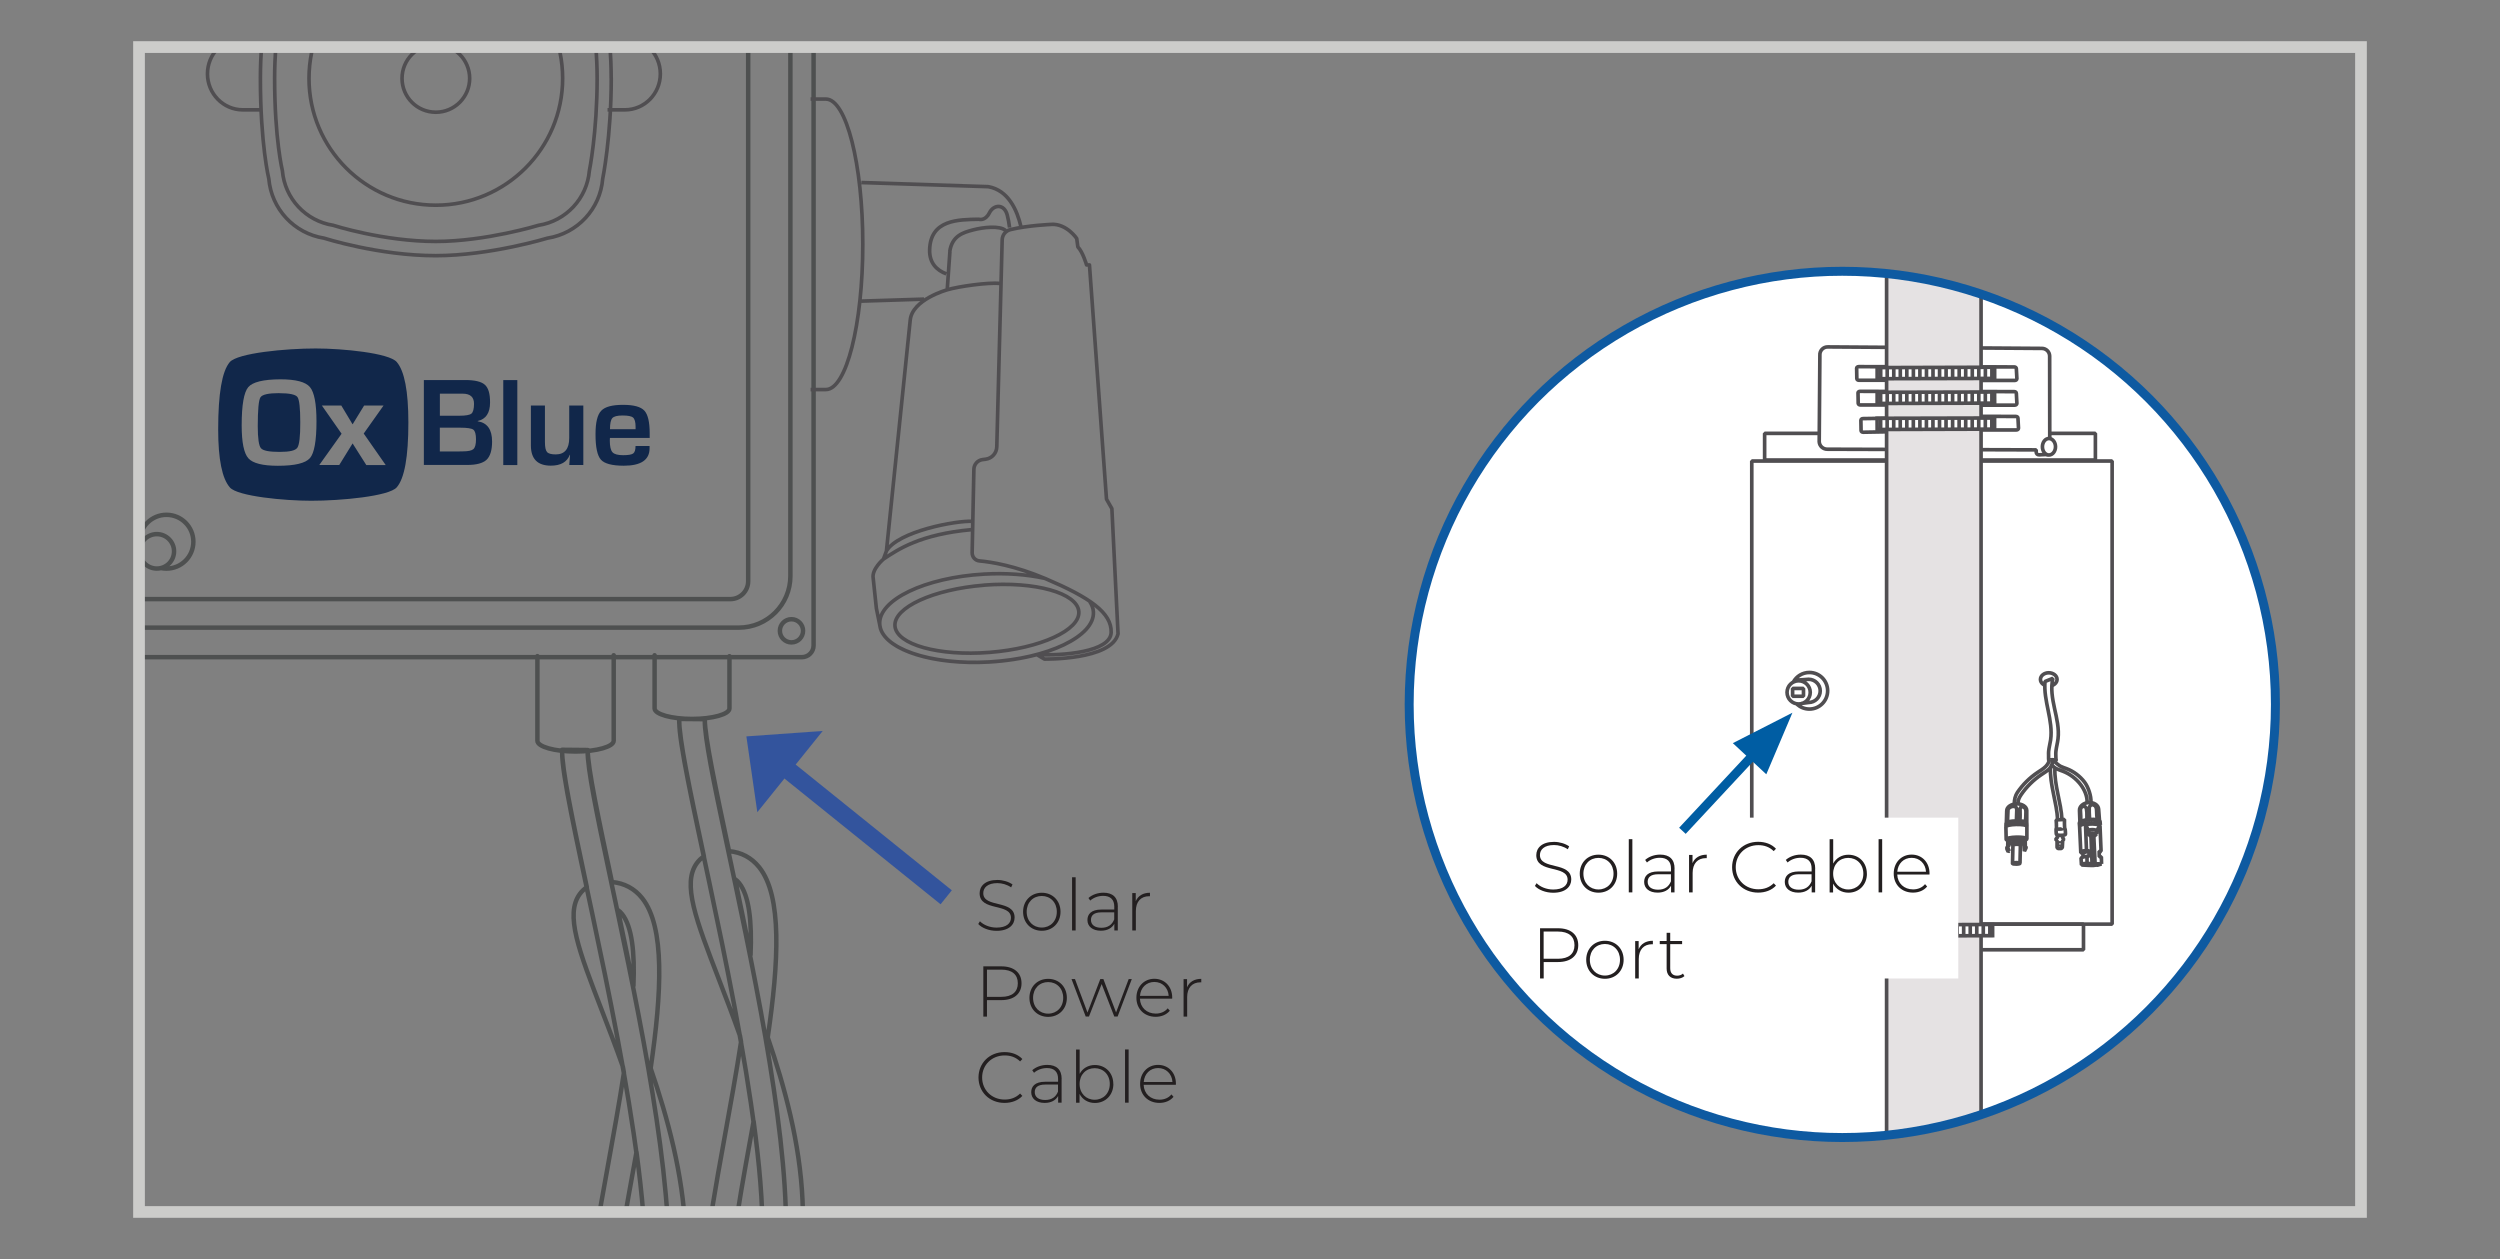 <?xml version="1.0" encoding="UTF-8"?><svg id="Layer_1" xmlns="http://www.w3.org/2000/svg" xmlns:xlink="http://www.w3.org/1999/xlink" viewBox="0 0 418.12 210.58"><rect x="0" y="0" width="418.12" height="210.58" fill="#808080" stroke="none"/><defs><style>.cls-1,.cls-2,.cls-3,.cls-4,.cls-5,.cls-6,.cls-7,.cls-8,.cls-9{fill:none;}.cls-10{fill:#33549d;}.cls-2{stroke:#4e5050;stroke-linecap:round;stroke-width:.75px;}.cls-2,.cls-9{stroke-linejoin:round;}.cls-11{fill:#11274a;}.cls-12{fill:#e5e2e3;}.cls-13{fill:#231f20;}.cls-14{clip-path:url(#clippath-1);}.cls-15{clip-path:url(#clippath-3);}.cls-16{clip-path:url(#clippath-4);}.cls-17{clip-path:url(#clippath-2);}.cls-18{clip-path:url(#clippath-6);}.cls-19{clip-path:url(#clippath-5);}.cls-3{stroke:#33549d;stroke-width:3px;}.cls-20{fill:#fff;}.cls-4{stroke:#ccccca;stroke-width:1.96px;}.cls-5{stroke-miterlimit:10;}.cls-5,.cls-8,.cls-9{stroke:#504e51;stroke-width:.61px;}.cls-6{stroke:#005da3;}.cls-6,.cls-7{stroke-width:1.5px;}.cls-7{stroke:#0e5aa1;}.cls-21{fill:#005da3;}.cls-22{clip-path:url(#clippath);}.cls-8{stroke-linejoin:bevel;}</style><clipPath id="clippath"><rect class="cls-1" x="13.25" y="-242.92" width="371.62" height="197.05"/></clipPath><clipPath id="clippath-1"><rect class="cls-1" x="23.25" y="7.88" width="371.62" height="194.83"/></clipPath><clipPath id="clippath-2"><rect class="cls-1" x="23.25" y="7.88" width="371.62" height="194.83"/></clipPath><clipPath id="clippath-3"><rect class="cls-1" x="22.27" y="6.89" width="373.58" height="196.79"/></clipPath><clipPath id="clippath-4"><rect class="cls-1" x="22.27" y="6.89" width="373.58" height="196.79"/></clipPath><clipPath id="clippath-5"><path class="cls-1" d="M235.67,117.82c0,40.01,32.43,72.44,72.44,72.44s72.44-32.43,72.44-72.44-32.43-72.44-72.44-72.44-72.44,32.43-72.44,72.44"/></clipPath><clipPath id="clippath-6"><rect class="cls-1" x="22.27" y="6.89" width="373.58" height="196.79"/></clipPath></defs><g class="cls-22"><polygon class="cls-5" points="296.17 -70.95 296.14 -70.44 295.95 -67.03 292.4 .02 289.63 -.13 293.15 -66.87 293.36 -70.3 293.43 -70.81 296.17 -70.95"/></g><g class="cls-14"><path class="cls-2" d="M39.59-37.92c0-.94.76-1.7,1.71-1.7s1.71.76,1.71,1.7M107.61-37.92c0-.94.76-1.7,1.71-1.7s1.71.76,1.71,1.7M82.78-40.37c.26-.79,1.01-1.36,1.89-1.36h12.63c.76,0,1.38.62,1.38,1.38v2.15M51.28-38.21v-.89c0-1.26,1.02-2.29,2.29-2.29h10.53M29.11,92.21c0,1.59-1.29,2.88-2.88,2.88s-2.88-1.29-2.88-2.88,1.29-2.88,2.88-2.88,2.88,1.29,2.88,2.88ZM23.36,91.03c-.01-.14-.02-.28-.02-.43,0-2.48,2.01-4.5,4.5-4.5s4.5,2.01,4.5,4.5-2.01,4.5-4.5,4.5c-.27,0-.54-.03-.8-.07M90.03-27.46h32.11c1.65,0,2.99,1.34,2.99,2.99v121.68c0,1.65-1.34,2.99-2.99,2.99H22.99c-1.65,0-2.99-1.34-2.99-2.99V-24.46c0-1.65,1.34-2.99,2.99-2.99h31.41M87.56-34.33h36c4.77,0,8.63,3.86,8.63,8.63v122.04c0,4.77-3.86,8.63-8.63,8.63H22.98c-4.77,0-8.63-3.86-8.63-8.63V-25.7c0-4.77,3.86-8.63,8.63-8.63h33.88M16.42,105.5c0,1.07-.87,1.94-1.94,1.94s-1.94-.87-1.94-1.94.87-1.94,1.94-1.94,1.94.87,1.94,1.94ZM134.31,105.5c0,1.07-.87,1.94-1.94,1.94s-1.94-.87-1.94-1.94.87-1.94,1.94-1.94,1.94.87,1.94,1.94ZM16.42-34.16c0,1.07-.87,1.94-1.94,1.94s-1.94-.87-1.94-1.94.87-1.94,1.94-1.94,1.94.87,1.94,1.94ZM134.31-34.16c0,1.07-.87,1.94-1.94,1.94s-1.94-.87-1.94-1.94.87-1.94,1.94-1.94,1.94.87,1.94,1.94ZM85.97-37.86h48.14c1.08,0,1.96.88,1.96,1.96V107.95c0,1.08-.88,1.96-1.96,1.96H12.07c-1.08,0-1.96-.88-1.96-1.96V-35.9c0-1.08.88-1.96,1.96-1.96h46.73M36.82-39.35c.01-2.15,1.75-3.89,3.91-3.9l69.1-.32c2.17-.01,3.93,1.74,3.94,3.9"/><path class="cls-11" d="M46.7,65.75c-1.79,0-2.83.23-3.14.7-.3.47-.45,2.07-.45,4.83,0,2.04.18,3.27.53,3.68.35.42,1.39.62,3.12.62s2.64-.23,2.97-.7c.33-.47.5-1.89.49-4.26,0-2.38-.16-3.78-.47-4.21-.31-.43-1.33-.65-3.05-.65"/><path class="cls-11" d="M66.35,60.54c-1.29-1.5-9.06-2.26-13.55-2.26-5.04,0-13.09.77-14.38,2.29-1.29,1.53-1.93,5.27-1.93,11.24,0,5.01.66,8.25,1.97,9.73,1.32,1.47,9.1,2.21,13.59,2.21,4.98,0,13-.75,14.3-2.24,1.3-1.49,1.95-5.1,1.95-10.83,0-5.24-.65-8.62-1.94-10.13M51.82,76.63c-.73.84-2.52,1.27-5.34,1.27-2.55,0-4.2-.42-4.94-1.25-.75-.84-1.12-2.68-1.12-5.52,0-3.39.37-5.52,1.1-6.38.73-.86,2.53-1.3,5.39-1.31,2.55,0,4.19.43,4.92,1.29.73.86,1.1,2.77,1.1,5.75,0,3.25-.37,5.31-1.1,6.15M61.26,77.77l-2.29-3.61-2.23,3.61h-3.34l3.73-5.23-3.3-4.72h3.25l1.89,3.15,1.93-3.15h3.25l-3.32,4.69,3.68,5.27h-3.27Z"/><path class="cls-11" d="M70.89,77.77v-14.21h6.9c1.62,0,2.72.26,3.3.79.59.52.88,1.51.87,2.96,0,1.76-.69,2.79-2.06,3.1v.05c1.6.25,2.4,1.38,2.4,3.38,0,1.45-.31,2.47-.92,3.05-.62.58-1.69.87-3.23.87h-7.27ZM73.56,69.53h3.26c1.06,0,1.73-.12,2.02-.35.29-.24.43-.78.44-1.64,0-1.14-.63-1.7-1.91-1.7h-3.8v3.69ZM73.56,75.51h2.92l.93-.02c.9,0,1.49-.13,1.77-.38.28-.26.43-.8.43-1.63s-.15-1.4-.45-1.62c-.3-.22-1.03-.33-2.2-.33h-3.4v3.99Z"/></g><rect class="cls-11" x="84.17" y="63.57" width="2.35" height="14.21"/><g class="cls-17"><path class="cls-11" d="M97.56,67.82v9.95h-2.35l.13-1.71h-.04c-.46,1.21-1.51,1.82-3.17,1.82-2.23,0-3.34-1.13-3.34-3.38v-6.68h2.35v6.11c0,.85.11,1.4.35,1.67.23.27.72.4,1.45.4,1.51,0,2.26-.92,2.26-2.75v-5.43h2.35Z"/><path class="cls-11" d="M106.28,74.59h2.36v.39c0,1.94-1.44,2.91-4.31,2.91-1.95,0-3.23-.34-3.83-1.01-.6-.67-.91-2.1-.9-4.28,0-1.94.31-3.24.95-3.9.63-.67,1.86-1,3.69-.99,1.75,0,2.93.32,3.53.97.6.65.89,1.92.89,3.83v.73h-6.65c-.01.22-.02.37-.02.44,0,.98.15,1.63.45,1.96.3.33.89.49,1.78.49s1.43-.1,1.68-.29c.26-.19.39-.6.39-1.23M106.3,71.77v-.39c0-.79-.15-1.31-.42-1.54-.27-.24-.86-.35-1.76-.35s-1.45.15-1.71.44c-.26.29-.39.9-.39,1.85h4.28Z"/><path class="cls-2" d="M102.64,109.59v14.3c0,.99-2.85,1.8-6.38,1.8s-6.38-.8-6.38-1.8v-14.15"/><path class="cls-9" d="M78.55,13.11c0,3.12-2.53,5.66-5.66,5.66s-5.65-2.53-5.65-5.66,2.53-5.66,5.65-5.66,5.66,2.53,5.66,5.66ZM90.08,37.68s-8.85,2.7-17.18,2.7c-8.78,0-17.18-2.7-17.18-2.7-4.59-.72-8.1-4.49-8.49-9.12,0,0-1.3-5.29-1.3-15.45,0-7.18,1.3-15.45,1.3-15.45.39-4.63,3.9-8.4,8.49-9.12,0,0,9.05-2.7,17.18-2.7s17.18,2.7,17.18,2.7c4.59.72,8.1,4.49,8.49,9.12,0,0,1.3,8.49,1.3,15.45,0,9.08-1.3,15.45-1.3,15.45-.39,4.63-3.9,8.4-8.49,9.12ZM94.1,13.11c0-11.71-9.5-21.21-21.21-21.21S51.68,1.4,51.68,13.11s9.5,21.21,21.21,21.21,21.21-9.5,21.21-21.21ZM102.23,13.1c0,9.87-1.43,16.8-1.43,16.8-.41,5.05-4.22,9.14-9.23,9.93,0,0-9.61,2.93-18.69,2.93-9.55,0-18.69-2.93-18.69-2.93-4.99-.79-8.8-4.88-9.23-9.93,0,0-1.41-5.74-1.41-16.8,0-7.79,1.41-16.8,1.41-16.8.43-5.03,4.24-9.12,9.23-9.91l.02-.02c.41-.11,5.12-1.48,10.83-2.29,2.51-.36,5.22-.62,7.83-.62s5.22.26,7.71.62c5.72.81,10.53,2.18,10.96,2.29l.02.02c5.01.79,8.82,4.88,9.23,9.91,0,0,1.43,9.25,1.43,16.8Z"/><path class="cls-5" d="M43.52,6.33h-2.91c-3.27,0-5.91,2.7-5.91,6.02s2.65,6.02,5.91,6.02h2.91M101.61,6.33h2.91c3.27,0,5.92,2.7,5.92,6.02s-2.65,6.02-5.92,6.02h-2.91"/><path class="cls-9" d="M-12.98,45.8c1.56-.58,2.84-1.79,2.78-4.02-.13-5.07-4.81-5.05-8.22-5.11,0,0-1.07.35-1.77-1.06-.71-1.41-2.47-1.59-2.99.35-.16.6-.29,1.34-.39,2.09M-22.9,38.54c.95-.84,3.72-.54,5.43-.09,1.7.45,3.51.99,3.9,3.64M-13.13,48.47c-1.97-.58-6.83-1.26-8.89-1.07M-19.34,97.87c8.49.67,15.18,3.73,14.93,6.83-.24,3.11-7.33,5.08-15.82,4.41-8.49-.67-15.18-3.73-14.93-6.83.24-3.11,7.33-5.08,15.82-4.42ZM-28.18,109.47c-4.19.23-12.29-.39-12.39-3.7-.1-3.31,3.61-5.85,10.93-8.97,5.17-2.2,9.19-2.82,11.11-2.99.7-.06,1.22-.67,1.21-1.37l-.28-13.96c-.02-.82-.62-1.5-1.43-1.61l-.55-.07c-1.04-.14-1.82-1.01-1.85-2.06l-.9-34.62c-.02-.82-.58-1.52-1.38-1.72-2.94-.72-6.9-.87-6.9-.87M-2.47,93.52c-2.43-1.61-6.13-4.17-14.79-4.94M-2.97,92.17c-1.92-3.3-11.7-5.15-14.48-4.98M-1.99,105.13l.69-3.4.54-5.02c.28-1.51-1.71-3.19-1.71-3.19l-.49-1.35-3.98-38.6c-.3-3.48-6.19-5.1-6.19-5.1l-.44-6.38M-29.37,96.71c2.9-.63,6.36-.9,10.06-.69,9.87.56,17.68,4.31,17.45,8.36-.23,4.06-8.42,6.89-18.29,6.33-9.87-.56-17.68-4.31-17.45-8.36.03-.6.24-1.17.6-1.71M-1.99,105.13c-1.13,3.65-8.9,6.11-18.15,5.59-2.91-.17-5.64-.61-8.04-1.25h.06s-1.29.76-1.29.76c0,0-11.23.2-12.31-4.22l1.02-20.94.9-1.59,2.85-39.17h.48s.64-2.19,1.46-3.01l.19-1.41s1.64-2.47,4.2-2.37M-9.28,50.03l10.47.33M1.21,30.53l-21.22.69c-3.38.59-4.84,3.97-5.48,6.68M9.7,16.57h-2.57c-3.41,0-6.17,10.87-6.17,24.29s2.76,24.29,6.17,24.29h2.57M158.26,45.8c-1.56-.58-2.84-1.79-2.78-4.02.13-5.07,4.81-5.05,8.22-5.11,0,0,1.07.35,1.77-1.06.7-1.41,2.47-1.59,2.99.35.16.6.29,1.34.39,2.09M168.17,38.54c-.95-.84-3.72-.54-5.43-.09-1.7.45-3.51.99-3.9,3.64M158.4,48.47c1.97-.58,6.84-1.26,8.89-1.07M164.61,97.87c-8.49.67-15.18,3.73-14.93,6.83s7.33,5.08,15.82,4.41c8.49-.67,15.18-3.73,14.93-6.83-.24-3.11-7.33-5.08-15.82-4.42ZM173.45,109.47c4.19.23,12.29-.39,12.39-3.7.1-3.31-3.61-5.85-10.93-8.97-5.17-2.2-9.19-2.82-11.11-2.99-.7-.06-1.22-.67-1.21-1.37l.29-13.96c.02-.82.63-1.5,1.43-1.61l.55-.07c1.04-.14,1.82-1.01,1.85-2.06l.9-34.62c.02-.82.58-1.52,1.38-1.72,2.94-.72,6.89-.87,6.89-.87M147.74,93.52c2.43-1.61,6.13-4.17,14.79-4.94M148.24,92.17c1.92-3.3,11.7-5.15,14.48-4.98M147.26,105.13l-.69-3.4-.53-5.02c-.28-1.51,1.71-3.19,1.71-3.19l.5-1.35,3.98-38.6c.3-3.48,6.19-5.1,6.19-5.1l.45-6.38M174.64,96.71c-2.9-.63-6.36-.9-10.06-.69-9.87.56-17.68,4.31-17.45,8.36.23,4.06,8.42,6.89,18.29,6.33s17.68-4.31,17.45-8.36c-.03-.6-.24-1.17-.6-1.71M147.26,105.13c1.13,3.65,8.9,6.11,18.15,5.59,2.91-.17,5.64-.61,8.04-1.25h-.06s1.29.76,1.29.76c0,0,11.23.2,12.31-4.22l-1.03-20.94-.9-1.59-2.85-39.17h-.48s-.64-2.19-1.46-3.01l-.19-1.41s-1.64-2.47-4.2-2.37M154.55,50.03l-10.47.33M144.06,30.53l21.22.69c3.38.59,4.84,3.97,5.47,6.68M135.57,16.57h2.56c3.41,0,6.17,10.87,6.17,24.29s-2.76,24.29-6.17,24.29h-2.56M53.45-22.85c1.5-6.35,3.7-13.31,6.61-16.04,2.91-2.73,10.92-3,10.92-3h2.29s8.01.26,10.92,3c2.91,2.73,5.11,9.69,6.61,16.04M92.12-17.3c-.79-.44-3.26-.79-4.58-.88-1.32-.09-15.15-.44-15.15-.44h-.97s-13.83.35-15.15.44c-1.32.09-3.79.44-4.58.88M92.2-21.62v.09s0-.06-.02-.09h.02ZM92.2-21.54v7.94h-.7c-.43-.11-5.23-1.47-10.92-2.28-2.47-.36-5.14-.62-7.68-.62s-5.31.25-7.81.62c-5.7.81-10.39,2.18-10.8,2.28l-2.52.7v-8.64s0-.06.02-.09c.13-1.24,3.2-1.75,4.5-1.75l7.17-.96c5.81-.78,11.7-.77,17.5.03l6.74.93c1.3,0,4.35.51,4.48,1.75.02.02.02.06.02.09ZM51.79-21.62s-.02.06-.02.09v-.09h.02Z"/><path class="cls-2" d="M123.62,227.57c-.29-.2-.09,3.27,3.65,1.99M114.98,243.74l4.36-5.28c.27-.33.64-.58,1.05-.7,1.69-.53,2.68-.14,3.25.42.59.58.75,1.47.48,2.25l-2.2,6.18s-.84.46-6.19-1.13c-.75-.22-.89-.43-1.09-.73-.22-.33-.21-.54.06-1.48l-4-2.21-.39-2.33,1.1-1.65M119,235.14l-4.25,8.03M130.29,230.1s-.03,1.03-1.67,3.15c-1.63,2.12-1.94,2.23-1.94,2.23,0,0-1.96,1.13-4.41-.34-2.45-1.47-2.39-3.87-2.17-4.71.22-.83,1.68-4.22,1.68-4.22,0,0,1-.97,1.53-.99M119.2,230.43l-1.19,2.02M126.85,237.68l-7.22-1.67c-.39-.09-.65-.45-.63-.87l.19-4.48M129.07,226.79c1.34,1.25,1.6,2.77.91,4.09-.89,1.68-3.44,2.08-5.69.9-2.25-1.18-3.36-3.51-2.47-5.18.48-.9,1.43-1.43,2.56-1.55l-1.13.28c-.52.02-1.53.99-1.53.99,0,0-.27.63-.59,1.41l-.02.04-.75-.27c-.43-.15-.92.08-1.09.53,0,0,0,.02,0,.02-.03.09-.05.18-.05.28l-.09,2.29v-.09s-1.19,2.02-1.19,2.02h.04c-1.37.36-3.88,1.42-6.59,4.53l-.02.02.02-.02c-.34-.09-.86.17-.86.17l-.87,1.26M109.66,238.5l-.97,1.76s.08.73.07,1.57c0,.84.51,1.19.51,1.19l4.06,2.45c-.23.59-.69,1.19.68,1.98,6.28,2.43,7.23,1.24,7.23,1.24l1.04-1.83v.04s.24-1.98.24-1.98M122.43,245.82c1.68-1.61,1.8-3.86,1.8-3.86h0s2.56-4.18,2.56-4.18h.03c.48.1.96-.27,1.03-.79l.35-3.17-.07.09c.13-.17.28-.35.43-.56,1.63-2.12,1.67-3.15,1.67-3.15M117.87,120.42c-.11,11.76,24.58,95.38,7.66,102.52M113.61,120.68c-.07,7.03,9.28,41.98,12.66,68.84M122.93,147.04c.9,4.28,1.78,8.51,2.6,12.65.24-5.53-.23-9.9-1.91-12-.21-.27-.44-.48-.69-.65ZM126.04,187.53c-.18,1.03-.37,2.06-.56,3.09-1.93,10.63-4.85,26.7-2.8,28.67.86-.05,1.61-.39,2.27-1.19,3.44-4.13,3.02-16.32,1.09-30.57ZM123.71,227.31c.94-1.55,1.75-3.13,2.45-4.73-1.11.63-2.41.91-3.73.91-1.23-.03-2.31-.55-3.1-1.51-3.06-3.73-1.36-14.11,1.92-32.12.91-5.01,1.89-10.4,2.69-15.61-.06-.34-.12-.68-.18-1.02-1.18-3.35-2.4-6.51-3.52-9.42-3.85-9.99-6.17-16.02-3.7-19.44.33-.45.73-.84,1.19-1.14-2.43-11.42-4.17-19.66-4.14-22.99l4.29.04c-.03,2.87,1.85,11.74,4.05,22.08,2.03.16,3.76,1.08,5.04,2.68,3.86,4.81,3.29,15.81,1.43,28.47,5.7,16.6,10.16,37.45-1.01,56.01M122,109.75v8.73c0,.97-2.8,1.76-6.26,1.76s-6.26-.79-6.26-1.76v-8.89M104.03,232.74c-.29-.2-.09,3.27,3.65,1.99M95.39,248.9l4.36-5.28c.27-.33.64-.58,1.05-.71,1.69-.53,2.68-.14,3.25.42.59.58.75,1.47.47,2.25l-2.2,6.18s-.84.47-6.19-1.13c-.75-.22-.89-.43-1.09-.73-.22-.33-.21-.54.06-1.48l-4-2.21-.39-2.33,1.1-1.65M99.41,240.31l-4.25,8.03M110.7,235.27s-.03,1.03-1.67,3.15c-1.63,2.12-1.94,2.23-1.94,2.23,0,0-1.96,1.13-4.41-.34-2.45-1.47-2.39-3.87-2.17-4.71.22-.83,1.68-4.22,1.68-4.22,0,0,1-.97,1.53-.99M99.61,235.6l-1.19,2.02M107.26,242.85l-7.22-1.67c-.39-.09-.65-.45-.63-.87l.18-4.48M109.48,231.96c1.34,1.25,1.6,2.77.91,4.09-.89,1.68-3.44,2.08-5.69.9-2.25-1.18-3.36-3.51-2.47-5.18.48-.9,1.43-1.43,2.56-1.55l-1.13.28c-.52.02-1.53.99-1.53.99,0,0-.27.63-.59,1.41v.04s-.77-.27-.77-.27c-.43-.15-.92.08-1.09.53,0,0,0,.02,0,.02-.03.09-.05.18-.05.28l-.09,2.3v-.09s-1.19,2.02-1.19,2.02h.04c-1.37.35-3.88,1.42-6.59,4.53l-.02.02.02-.02c-.34-.09-.86.17-.86.17l-.87,1.26M90.07,243.67l-.97,1.76s.08.73.07,1.57c0,.84.51,1.19.51,1.19l4.06,2.45c-.22.59-.69,1.19.68,1.98,6.28,2.43,7.23,1.24,7.23,1.24l1.04-1.83v.04s.24-1.98.24-1.98M102.84,250.98c1.68-1.61,1.8-3.86,1.8-3.86h0s2.56-4.18,2.56-4.18h.03c.48.1.96-.27,1.03-.79l.35-3.17-.07.09c.13-.17.28-.35.43-.56,1.63-2.12,1.67-3.15,1.67-3.15M98.28,125.58c-.11,11.76,24.58,95.38,7.66,102.52M94.02,125.85c-.07,7.03,9.28,41.98,12.66,68.84M103.34,152.21c.9,4.28,1.78,8.51,2.6,12.65.24-5.53-.23-9.9-1.91-12-.21-.27-.44-.48-.69-.65ZM106.45,192.69c-.18,1.03-.37,2.06-.56,3.09-1.93,10.63-4.85,26.7-2.8,28.67.86-.05,1.61-.39,2.27-1.19,3.44-4.13,3.02-16.32,1.09-30.57ZM104.12,232.47c.94-1.55,1.75-3.13,2.45-4.73-1.11.63-2.41.91-3.73.91-1.23-.03-2.31-.55-3.1-1.51-3.06-3.73-1.36-14.11,1.92-32.12.91-5.01,1.89-10.4,2.69-15.61-.06-.34-.12-.68-.18-1.02-1.18-3.35-2.4-6.51-3.52-9.42-3.85-9.99-6.17-16.02-3.69-19.44.33-.45.73-.84,1.19-1.14-2.43-11.42-4.17-19.66-4.14-22.99l4.29.04c-.03,2.87,1.85,11.74,4.05,22.08,2.03.17,3.76,1.08,5.04,2.68,3.85,4.81,3.29,15.81,1.43,28.47,5.7,16.6,10.16,37.45-1.01,56.01"/></g><g class="cls-15"><rect class="cls-4" x="23.25" y="7.87" width="371.62" height="194.83"/></g><line class="cls-3" x1="130.05" y1="127.36" x2="158.25" y2="150.07"/><polygon class="cls-10" points="124.83 123.16 126.66 135.84 137.6 122.25 124.83 123.16"/><path class="cls-13" d="M163.61,154.54l.28-.46c.58.6,1.64,1.06,2.77,1.06,1.68,0,2.42-.73,2.42-1.64,0-2.52-5.24-1.01-5.24-4.1,0-1.19.91-2.23,2.97-2.23.92,0,1.88.29,2.53.75l-.23.49c-.7-.48-1.55-.71-2.3-.71-1.63,0-2.36.76-2.36,1.68,0,2.52,5.24,1.03,5.24,4.08,0,1.19-.95,2.22-3.02,2.22-1.25,0-2.45-.47-3.06-1.14Z"/><path class="cls-13" d="M171.11,152.49c0-1.86,1.33-3.18,3.13-3.18s3.13,1.32,3.13,3.18-1.33,3.18-3.13,3.18-3.13-1.32-3.13-3.18ZM176.75,152.49c0-1.57-1.08-2.64-2.52-2.64s-2.52,1.07-2.52,2.64,1.08,2.64,2.52,2.64,2.52-1.07,2.52-2.64Z"/><path class="cls-13" d="M179.3,146.72h.6v8.9h-.6v-8.9Z"/><path class="cls-13" d="M186.95,151.65v3.97h-.58v-1.12c-.4.72-1.16,1.16-2.25,1.16-1.4,0-2.25-.72-2.25-1.79,0-.95.6-1.75,2.34-1.75h2.15v-.5c0-1.16-.64-1.79-1.86-1.79-.86,0-1.64.32-2.16.79l-.3-.43c.62-.55,1.54-.89,2.51-.89,1.55,0,2.41.79,2.41,2.34ZM186.35,153.77v-1.18h-2.14c-1.29,0-1.75.54-1.75,1.26,0,.82.64,1.32,1.74,1.32s1.79-.5,2.15-1.4Z"/><path class="cls-13" d="M192.33,149.31v.59s-.1-.01-.14-.01c-1.39,0-2.22.92-2.22,2.47v3.26h-.6v-6.26h.58v1.37c.38-.91,1.21-1.42,2.39-1.42Z"/><path class="cls-13" d="M170.85,164.45c0,1.76-1.27,2.82-3.38,2.82h-2.4v2.75h-.61v-8.4h3.01c2.11,0,3.38,1.06,3.38,2.83ZM170.23,164.45c0-1.45-.96-2.28-2.76-2.28h-2.4v4.55h2.4c1.8,0,2.76-.83,2.76-2.27Z"/><path class="cls-13" d="M172.17,166.89c0-1.86,1.33-3.18,3.13-3.18s3.13,1.32,3.13,3.18-1.33,3.18-3.13,3.18-3.13-1.32-3.13-3.18ZM177.82,166.89c0-1.57-1.08-2.64-2.52-2.64s-2.52,1.07-2.52,2.64,1.08,2.64,2.52,2.64,2.52-1.07,2.52-2.64Z"/><path class="cls-13" d="M189.29,163.75l-2.37,6.26h-.56l-2.11-5.43-2.12,5.43h-.55l-2.37-6.26h.58l2.09,5.59,2.14-5.59h.52l2.12,5.58,2.11-5.58h.55Z"/><path class="cls-13" d="M196.04,167.03h-5.39c.06,1.49,1.15,2.49,2.65,2.49.79,0,1.52-.29,2-.88l.35.4c-.55.67-1.42,1.02-2.36,1.02-1.9,0-3.23-1.32-3.23-3.18s1.28-3.18,3-3.18,2.99,1.29,2.99,3.15c0,.05-.01.11-.01.17ZM190.66,166.56h4.8c-.08-1.36-1.07-2.33-2.4-2.33s-2.3.96-2.4,2.33Z"/><path class="cls-13" d="M200.91,163.71v.59s-.1-.01-.14-.01c-1.39,0-2.22.92-2.22,2.47v3.26h-.6v-6.26h.58v1.37c.38-.91,1.21-1.42,2.39-1.42Z"/><path class="cls-13" d="M163.65,180.22c0-2.45,1.86-4.26,4.35-4.26,1.19,0,2.25.38,2.99,1.16l-.38.4c-.72-.71-1.6-1-2.58-1-2.15,0-3.77,1.58-3.77,3.69s1.62,3.69,3.77,3.69c.98,0,1.86-.3,2.58-1.01l.38.4c-.73.78-1.8,1.17-2.99,1.17-2.49,0-4.35-1.81-4.35-4.26Z"/><path class="cls-13" d="M177.55,180.45v3.97h-.58v-1.12c-.4.72-1.16,1.16-2.25,1.16-1.4,0-2.25-.72-2.25-1.79,0-.95.6-1.75,2.34-1.75h2.15v-.5c0-1.16-.64-1.79-1.86-1.79-.86,0-1.64.32-2.16.79l-.3-.43c.62-.55,1.54-.89,2.51-.89,1.55,0,2.41.79,2.41,2.34ZM176.95,182.57v-1.18h-2.14c-1.29,0-1.75.54-1.75,1.26,0,.82.64,1.32,1.74,1.32s1.79-.5,2.15-1.4Z"/><path class="cls-13" d="M186.21,181.29c0,1.87-1.33,3.18-3.09,3.18-1.13,0-2.07-.56-2.57-1.52v1.48h-.58v-8.9h.6v4.07c.5-.94,1.44-1.48,2.54-1.48,1.76,0,3.09,1.29,3.09,3.18ZM185.61,181.29c0-1.57-1.09-2.64-2.53-2.64s-2.52,1.07-2.52,2.64,1.08,2.64,2.52,2.64,2.53-1.07,2.53-2.64Z"/><path class="cls-13" d="M188.16,175.52h.6v8.9h-.6v-8.9Z"/><path class="cls-13" d="M196.66,181.43h-5.39c.06,1.49,1.15,2.49,2.65,2.49.79,0,1.52-.29,2-.88l.35.4c-.55.67-1.42,1.02-2.36,1.02-1.9,0-3.23-1.32-3.23-3.18s1.28-3.18,3-3.18,2.99,1.29,2.99,3.15c0,.05-.01.11-.01.17ZM191.29,180.96h4.8c-.08-1.36-1.07-2.33-2.4-2.33s-2.3.96-2.4,2.33Z"/><g class="cls-16"><path class="cls-20" d="M308.12,190.26c40.01,0,72.44-32.43,72.44-72.44s-32.43-72.44-72.44-72.44-72.44,32.43-72.44,72.44,32.43,72.44,72.44,72.44"/></g><g class="cls-19"><rect class="cls-20" x="292.98" y="77.11" width="60.27" height="77.45"/><rect class="cls-8" x="292.98" y="77.11" width="60.27" height="77.45"/><path class="cls-8" d="M348.46,158.85h-50.04v-4.29h50.04v4.29ZM350.45,72.48h-55.32v4.46h55.32v-4.46Z"/><path class="cls-20" d="M310.51,61.6c0-.15.16-.28.36-.28l9.72.03c.19,0,.34.12.35.26l.1,1.7c.01.16-.15.29-.35.29h-9.79c-.19,0-.35-.12-.35-.27l-.03-1.73ZM328.29,61.63c0-.15.15-.28.35-.28l8.25.02c.18,0,.34.12.34.27l.09,1.7c0,.16-.15.29-.35.29h-8.3c-.19,0-.34-.12-.35-.27l-.03-1.73ZM310.74,65.73c0-.15.15-.28.35-.28l9.51.03c.18,0,.34.12.34.26l.1,1.7c.01.16-.15.29-.34.29h-9.57c-.19,0-.34-.12-.35-.27l-.03-1.73ZM311.23,70.29c0-.15.15-.28.34-.28l9.43-.14c.19,0,.34.11.35.26l.1,1.7c0,.15-.14.28-.34.29l-9.5.17c-.19,0-.35-.12-.35-.27l-.03-1.73ZM328.29,65.76c0-.15.15-.28.35-.28l8.25.02c.18,0,.34.12.34.27l.09,1.7c0,.16-.15.29-.35.29h-8.3c-.19,0-.34-.12-.35-.27l-.03-1.73ZM328.56,69.9c0-.16.15-.28.35-.28l8.25.03c.18,0,.34.12.34.27l.09,1.7c0,.16-.15.29-.35.29h-8.3c-.19,0-.34-.12-.35-.27l-.03-1.73ZM304.37,59.41l-.11,14.48c.05.72.66,1.26,1.38,1.24l34.91.11v.38c0,.26.22.46.47.45l1.49-.07c.18,0,.32-.16.31-.34l-.02-16.13c-.02-.69-.58-1.25-1.27-1.26l-35.83-.25c-.77-.02-1.38.63-1.33,1.39"/><path class="cls-8" d="M310.51,61.6c0-.15.16-.28.36-.28l9.72.03c.19,0,.34.12.35.26l.1,1.7c.01.16-.15.29-.35.29h-9.79c-.19,0-.35-.12-.35-.27l-.03-1.73ZM328.29,61.63c0-.15.15-.28.35-.28l8.25.02c.18,0,.34.12.34.27l.09,1.7c0,.16-.15.29-.35.29h-8.3c-.19,0-.34-.12-.35-.27l-.03-1.73ZM310.74,65.73c0-.15.15-.28.35-.28l9.51.03c.18,0,.34.12.34.26l.1,1.7c.01.16-.15.29-.34.29h-9.57c-.19,0-.34-.12-.35-.27l-.03-1.73ZM311.23,70.29c0-.15.15-.28.34-.28l9.43-.14c.19,0,.34.11.35.26l.1,1.7c0,.15-.14.28-.34.29l-9.5.17c-.19,0-.35-.12-.35-.27l-.03-1.73ZM328.29,65.76c0-.15.15-.28.35-.28l8.25.02c.18,0,.34.12.34.27l.09,1.7c0,.16-.15.29-.35.29h-8.3c-.19,0-.34-.12-.35-.27l-.03-1.73ZM328.56,69.9c0-.16.15-.28.35-.28l8.25.03c.18,0,.34.12.34.27l.09,1.7c0,.16-.15.29-.35.29h-8.3c-.19,0-.34-.12-.35-.27l-.03-1.73ZM304.37,59.41l-.11,14.48c.05.72.66,1.26,1.38,1.24l34.91.11v.38c0,.26.22.46.47.45l1.49-.07c.18,0,.32-.16.31-.34l-.02-16.13c-.02-.69-.58-1.25-1.27-1.26l-35.83-.25c-.77-.02-1.38.63-1.33,1.39Z"/><path class="cls-20" d="M341.59,74.72c0,.77.49,1.38,1.09,1.38s1.1-.62,1.1-1.38-.49-1.38-1.1-1.38-1.09.62-1.09,1.38"/><path class="cls-8" d="M341.59,74.72c0,.77.49,1.38,1.09,1.38s1.1-.62,1.1-1.38-.49-1.38-1.1-1.38-1.09.62-1.09,1.38Z"/><path class="cls-5" d="M322.84,126.13c0,1.13.92,2.05,2.05,2.05s2.05-.92,2.05-2.05-.92-2.05-2.05-2.05-2.05.92-2.05,2.05Z"/><path class="cls-12" d="M331.33,17.18v184.5c-5.25.79-10.52,1.37-15.8,1.78V18.8c5.27-.45,10.54-.98,15.8-1.61"/><path class="cls-5" d="M331.33,17.18v184.5c-5.25.79-10.52,1.37-15.8,1.78V18.8c5.27-.45,10.54-.98,15.8-1.61Z"/><polygon class="cls-20" points="313.95 61.48 333.6 61.42 333.6 63.29 313.95 63.34 313.95 61.48"/><polygon class="cls-5" points="313.95 61.48 333.6 61.42 333.6 63.29 313.95 63.34 313.95 61.48"/><path class="cls-5" d="M333.14,61.39v1.86M332.05,61.39v1.86M330.95,61.39v1.86M329.86,61.4v1.87M328.76,61.4v1.87M327.67,61.4v1.87M326.57,61.4v1.87M325.48,61.41v1.87M324.39,61.41v1.86M323.29,61.41v1.86M322.2,61.42v1.86M321.1,61.46v1.87M320.01,61.46v1.86M318.91,61.46v1.86M317.82,61.47v1.86M316.73,61.47v1.86M315.63,61.47v1.86M314.54,61.47v1.87"/><polygon class="cls-20" points="313.95 65.61 333.59 65.56 333.6 67.42 313.95 67.48 313.95 65.61"/><polygon class="cls-5" points="313.95 65.61 333.59 65.56 333.6 67.42 313.95 67.48 313.95 65.61"/><path class="cls-5" d="M333.14,65.52v1.86M332.04,65.53v1.86M330.95,65.53v1.86M329.85,65.53v1.86M328.76,65.54v1.87M327.67,65.54v1.87M326.57,65.54v1.87M325.48,65.55v1.87M324.38,65.55v1.86M323.29,65.55v1.87M322.19,65.56v1.86M321.1,65.59v1.87M320.01,65.6v1.86M318.91,65.6v1.86M317.82,65.6v1.86M316.72,65.61v1.86M315.63,65.61v1.86M314.53,65.61v1.86"/><polygon class="cls-20" points="313.94 69.96 333.59 69.91 333.59 71.77 313.95 71.83 313.94 69.96"/><polygon class="cls-5" points="313.94 69.96 333.59 69.91 333.59 71.77 313.95 71.83 313.94 69.96"/><path class="cls-5" d="M333.13,69.87v1.86M332.04,69.88v1.86M330.94,69.88v1.86M329.85,69.88v1.87M328.76,69.89v1.87M327.66,69.89v1.87M326.57,69.89v1.87M325.47,69.89v1.87M324.38,69.9v1.86M323.28,69.9v1.86M322.19,69.91v1.86M321.1,69.94v1.86M320,69.95v1.86M318.91,69.95v1.86M317.81,69.95v1.86M316.72,69.96v1.86M315.62,69.96v1.86M314.53,69.96v1.87"/><polygon class="cls-20" points="313.61 154.68 333.26 154.62 333.26 156.49 313.61 156.54 313.61 154.68"/><polygon class="cls-5" points="313.61 154.68 333.26 154.62 333.26 156.49 313.61 156.54 313.61 154.68"/><path class="cls-5" d="M332.8,154.59v1.86M331.7,154.59v1.86M330.61,154.6v1.86M329.52,154.6v1.86M328.42,154.6v1.87M327.33,154.6v1.87M326.23,154.61v1.87M325.14,154.61v1.87M324.04,154.61v1.87M322.95,154.62v1.87M321.86,154.62v1.86M320.76,154.66v1.87M319.67,154.66v1.86M318.57,154.67v1.86M317.48,154.67v1.86M316.38,154.67v1.86M315.29,154.67v1.86M314.2,154.68v1.86"/><path class="cls-8" d="M301.63,116.45h-1.82v-1.31h1.82v1.31ZM300.2,113.77l2.29-.16c1.07,0,1.94.87,1.94,1.94s-.87,1.94-1.94,1.94l-1.21.16M302.76,115.8c0,1.07-.87,1.94-1.94,1.94s-1.94-.87-1.94-1.94.87-1.94,1.94-1.94,1.94.87,1.94,1.94ZM299.94,114.05c.52-.94,1.52-1.58,2.68-1.58,1.69,0,3.05,1.37,3.05,3.06s-1.37,3.06-3.05,3.06c-.79,0-1.51-.3-2.06-.79"/><path class="cls-20" d="M344.05,113.63c0,.61-.62,1.11-1.39,1.11s-1.39-.5-1.39-1.11.62-1.11,1.39-1.11,1.39.5,1.39,1.11"/><ellipse class="cls-8" cx="342.65" cy="113.63" rx="1.39" ry="1.11"/><path class="cls-8" d="M344.13,138.63s.11.04.16.04c.15,0,.31,0,.46-.02.05,0,.1-.01.15-.03.05-.02.09-.06.11-.1M345.44,139.52c0,.11-.34.19-.77.19s-.76-.09-.76-.2c0,0-.08-.92,0-1.05.07-.13-.02-1.33-.02-1.33l1.39-.08s-.03,1.32.06,1.46c.1.15.11,1.01.11,1.01ZM345.08,139.69s-.15.12-.15.27c0,.14.18.27.18.27v.3l-.13.04-.06,1.16-.17.18h-.56s-.15-.17-.15-.17v-1.17s-.17-.02-.17-.02v-.34s.32-.08.25-.29c-.06-.22-.12-.32-.12-.32M344.53,140.96c.09,0,.16.06.17.16,0,.09-.06.17-.15.18-.09,0-.16-.06-.17-.16,0-.09.06-.17.15-.18ZM349.03,137.08c0-.23,0-.46,0-.69,0-.36,0-.71-.07-1.06-.03-.13-.07-.27-.17-.36-.14-.13-.36-.15-.52-.06-.17.09-.28.26-.31.45-.02.14-.01.27,0,.41.04.5.05,1,.04,1.5,0,.04,0,.08.03.1M349.51,137.03c-.03-.12-.04-.25-.05-.38-.03-.49-.05-.98-.04-1.47,0-.07,0-.13.02-.19.03-.11.11-.19.19-.27.06-.06.12-.12.2-.14.07-.02.14,0,.21.02.12.04.25.09.34.17.13.11.2.28.24.45.03.17.03.34.04.51,0,.45.04.9.1,1.35M351.4,142.38l-.28.15M349.28,138.87l-.47-.93s.46-.14,1.14-.13c.85,0,1.28.25,1.28.25l-.56.84M349.32,139.49l-.04-.63s.36-.12.7-.11c.34.01.69.13.69.13l-.03.6M349.71,139.95l-.39-.46s.24-.12.6-.1c.35.02.72.1.72.1l-.44.43M349.89,144.42l-.18-4.47s.12-.08.25-.08c.13,0,.23.05.23.05l.21,4.51M348.01,142.64s.06-.21.28-.29c.22-.08.68-.07.68-.07M348.37,142.65l1.01-.33M348.37,143.31v-.66s-.36-.02-.36-.02l-.2-4.39M351.48,144.49l-.03-1.18-.35-.03-.02-.91h.32s-.18-4.33-.18-4.33l.06-.07M348.11,144.67l1.02.05.54.02h.46s.48-.06.48-.06l.19.02.67-.21-2.43-.08s-.54,0-.7.07c-.07.03-.24.19-.24.19ZM349.03,143.22h.35v-.91s-.42-.04-.42-.04l-.16-4.31M349.06,144.41l-.02-1.19s-.59.08-.76.16c-.06.03-.23.14-.23.14l.07,1.14.94-.26ZM347.86,137.47l-.07-1.91c-.05-.67.63-1.26,1.51-1.33.88-.07,1.64.42,1.69,1.08l.14,1.88M349.8,144.47c.48,0,.87.04.87.12,0,.07-.39.14-.87.15-.48,0-.87-.04-.87-.12,0-.07.39-.14.87-.15ZM351.23,137.37c-.02-.25-.81-.39-1.77-.31-.96.07-1.72.33-1.7.58l.05.61c-.02-.25.74-.51,1.7-.58.96-.07,1.75.06,1.77.31l-.05-.61ZM338.49,140.28l.22.07.02,1.26.12-.02v.21s-.27.56-.27.56l-.1-2.07ZM335.98,140.35l-.17.1-.02,1.14h.14s.05-1.24.05-1.24ZM336.03,142.32l-.17.13-.2-.44-.02-.27.15-.14v.19s.24.53.24.53ZM337.22,144.52c.35,0,.63-.07.62-.14,0-.07-.28-.12-.63-.11-.34,0-.62.07-.62.14,0,.07.28.12.63.11ZM336.59,144.41l.07-3.07c0-.07.28-.13.62-.14.34,0,.63.04.63.11l-.07,3.07M337.86,141.27c.14-.03.23-.07.23-.12,0-.09-.36-.15-.81-.14-.44.01-.8.09-.8.18,0,.04.08.08.22.1M338.18,140.99s.04-.04.04-.06c0-.1-.42-.17-.94-.16s-.93.1-.93.21c0,.01,0,.03.02.04M337.8,137.26c.12-.6.03-1.23.05-1.84,0-.09,0-.18.04-.26.03-.08.08-.16.16-.2.06-.03.13-.03.2-.03.22.02.42.17.51.38.06.14.06.29.07.45,0,.55-.02,1.1-.08,1.65M335.73,137.51c.02-.1.03-.2.03-.31.02-.54.05-1.08.07-1.62,0-.07,0-.14.03-.21.03-.11.12-.19.2-.26.25-.2.6-.31.91-.21.07.02.14.06.19.11.14.14.14.36.14.55-.02.57-.04,1.14-.06,1.72M335.53,140.38l-.05-2.11M338.99,140.3v-2.11M335.56,137.58l.06-1.97c-.01-.62.72-1.14,1.65-1.17.92-.02,1.68.47,1.7,1.09v2.06M338.97,137.59c0-.19-.78-.32-1.74-.3-.96.02-1.73.19-1.72.38l-.02.6c0-.19.77-.36,1.73-.38.96-.02,1.78.11,1.78.3l-.02-.6ZM336.34,140.81v-.37c-.01-.1.4-.19.92-.21.51-.01.93.06.94.16v.2M338.21,140.6v.17M336.17,140.62c.05,0,.11.01.17.02M338.71,140.49c.18-.06.28-.12.28-.19,0-.18-.78-.31-1.74-.29-.95.02-1.72.19-1.72.37,0,.06.1.12.27.17"/><path class="cls-20" d="M343.85,127.16c.08-.13,0-.24,0-.24,0-.44-.05-.88,0-1.31.08-.69.27-1.36.35-2.05.2-1.69-.21-3.39-.58-5.06-.36-1.67-.68-3.41-.27-5.06l-1.33.54c-.28,3.28,1.41,6.52.94,9.78-.09.63-.27,1.25-.33,1.89-.04.42.02.83-.01,1.25-.01.14.04.27.04.27"/><path class="cls-8" d="M343.85,127.16c.08-.13,0-.24,0-.24,0-.44-.05-.88,0-1.31.08-.69.27-1.36.35-2.05.2-1.69-.21-3.39-.58-5.06-.36-1.67-.68-3.41-.27-5.06l-1.33.54c-.28,3.28,1.41,6.52.94,9.78-.09.63-.27,1.25-.33,1.89-.04.42.02.83-.01,1.25-.01.14.04.27.04.27"/><path class="cls-8" d="M342.69,127.2s-.05-.03-.05-.04c0-.06.27-.1.6-.1s.6.05.6.1c0,.04-.12.07-.29.09M349.71,134.17c.05-1.05-.44-2.53-1.08-3.37-.77-1-1.81-1.79-2.99-2.24-.33-.13-.67-.23-.98-.38-.32-.15-1.04-.75-1.23-1.04M349.06,134.21c.05-1.05-.44-2.15-1.08-2.99-.76-1-1.81-1.79-2.99-2.24-.33-.13-.67-.23-.98-.38-.32-.15-.62-.37-.81-.66M336.93,134.42c-.12-.53.16-1.44.47-1.88.9-1.32,2.05-2.46,3.38-3.35.45-.3.93-.58,1.32-.96.32-.31.57-.71.65-1.14M337.56,134.41c-.12-.52.17-1.05.47-1.5.9-1.32,2.06-2.46,3.38-3.35.45-.3.93-.58,1.32-.96.33-.32.6-1.02.66-1.56M344.86,137.08c-.13-2.84-1.32-5.81-1.18-8.65M344.13,137.08c-.13-2.84-1.34-5.9-1.19-8.74"/></g><g class="cls-18"><circle class="cls-7" cx="308.12" cy="117.81" r="72.44"/></g><rect class="cls-20" x="256.1" y="136.75" width="71.42" height="26.9"/><path class="cls-13" d="M256.71,148.17l.28-.46c.58.6,1.64,1.06,2.77,1.06,1.68,0,2.42-.73,2.42-1.64,0-2.52-5.24-1.01-5.24-4.1,0-1.19.91-2.23,2.97-2.23.92,0,1.88.29,2.53.75l-.23.49c-.7-.48-1.55-.71-2.3-.71-1.63,0-2.36.76-2.36,1.68,0,2.52,5.24,1.03,5.24,4.08,0,1.19-.95,2.22-3.02,2.22-1.25,0-2.45-.47-3.06-1.14Z"/><path class="cls-13" d="M264.21,146.12c0-1.86,1.33-3.18,3.13-3.18s3.13,1.32,3.13,3.18-1.33,3.18-3.13,3.18-3.13-1.32-3.13-3.18ZM269.86,146.12c0-1.57-1.08-2.64-2.52-2.64s-2.52,1.07-2.52,2.64,1.08,2.64,2.52,2.64,2.52-1.07,2.52-2.64Z"/><path class="cls-13" d="M272.41,140.35h.6v8.9h-.6v-8.9Z"/><path class="cls-13" d="M280.06,145.28v3.97h-.58v-1.12c-.4.72-1.16,1.16-2.25,1.16-1.4,0-2.25-.72-2.25-1.79,0-.95.6-1.75,2.34-1.75h2.15v-.5c0-1.16-.64-1.79-1.86-1.79-.86,0-1.64.32-2.16.79l-.3-.43c.62-.55,1.54-.89,2.51-.89,1.55,0,2.41.79,2.41,2.34ZM279.46,147.4v-1.18h-2.14c-1.29,0-1.75.54-1.75,1.26,0,.82.64,1.32,1.74,1.32s1.79-.5,2.15-1.4Z"/><path class="cls-13" d="M285.45,142.94v.59s-.1-.01-.14-.01c-1.39,0-2.22.92-2.22,2.47v3.26h-.6v-6.26h.58v1.37c.38-.91,1.21-1.42,2.39-1.42Z"/><path class="cls-13" d="M289.69,145.05c0-2.45,1.86-4.26,4.35-4.26,1.19,0,2.25.38,2.99,1.16l-.38.4c-.72-.71-1.6-1-2.58-1-2.15,0-3.77,1.58-3.77,3.69s1.62,3.69,3.77,3.69c.98,0,1.86-.3,2.58-1.01l.38.4c-.73.78-1.8,1.17-2.99,1.17-2.49,0-4.35-1.81-4.35-4.26Z"/><path class="cls-13" d="M303.58,145.28v3.97h-.58v-1.12c-.4.72-1.16,1.16-2.25,1.16-1.4,0-2.25-.72-2.25-1.79,0-.95.6-1.75,2.34-1.75h2.15v-.5c0-1.16-.64-1.79-1.86-1.79-.86,0-1.64.32-2.16.79l-.3-.43c.62-.55,1.54-.89,2.51-.89,1.55,0,2.41.79,2.41,2.34ZM302.98,147.4v-1.18h-2.14c-1.29,0-1.75.54-1.75,1.26,0,.82.64,1.32,1.74,1.32s1.79-.5,2.15-1.4Z"/><path class="cls-13" d="M312.24,146.12c0,1.87-1.33,3.18-3.09,3.18-1.13,0-2.07-.56-2.57-1.52v1.48h-.58v-8.9h.6v4.07c.5-.94,1.44-1.48,2.54-1.48,1.76,0,3.09,1.29,3.09,3.18ZM311.64,146.12c0-1.57-1.09-2.64-2.53-2.64s-2.52,1.07-2.52,2.64,1.08,2.64,2.52,2.64,2.53-1.07,2.53-2.64Z"/><path class="cls-13" d="M314.19,140.35h.6v8.9h-.6v-8.9Z"/><path class="cls-13" d="M322.7,146.26h-5.39c.06,1.49,1.15,2.49,2.65,2.49.79,0,1.52-.29,2-.88l.35.4c-.55.67-1.42,1.02-2.36,1.02-1.9,0-3.23-1.32-3.23-3.18s1.28-3.18,3-3.18,2.99,1.29,2.99,3.15c0,.05-.01.11-.01.17ZM317.32,145.8h4.8c-.08-1.36-1.07-2.33-2.4-2.33s-2.3.96-2.4,2.33Z"/><path class="cls-13" d="M263.96,158.08c0,1.76-1.27,2.82-3.38,2.82h-2.4v2.75h-.61v-8.4h3.01c2.11,0,3.38,1.06,3.38,2.83ZM263.33,158.08c0-1.45-.96-2.28-2.76-2.28h-2.4v4.55h2.4c1.8,0,2.76-.83,2.76-2.27Z"/><path class="cls-13" d="M265.29,160.52c0-1.86,1.33-3.18,3.13-3.18s3.13,1.32,3.13,3.18-1.33,3.18-3.13,3.18-3.13-1.32-3.13-3.18ZM270.94,160.52c0-1.57-1.08-2.64-2.52-2.64s-2.52,1.07-2.52,2.64,1.08,2.64,2.52,2.64,2.52-1.07,2.52-2.64Z"/><path class="cls-13" d="M276.44,157.34v.59s-.1-.01-.14-.01c-1.39,0-2.22.92-2.22,2.47v3.26h-.6v-6.26h.58v1.37c.38-.91,1.21-1.42,2.39-1.42Z"/><path class="cls-13" d="M281.72,163.25c-.31.3-.82.44-1.28.44-1.1,0-1.7-.65-1.7-1.7v-4.09h-1.15v-.52h1.15v-1.37h.6v1.37h1.99v.52h-1.99v4.03c0,.8.4,1.25,1.16,1.25.37,0,.72-.12.97-.35l.25.42Z"/><line class="cls-6" x1="281.38" y1="138.95" x2="294.2" y2="125.19"/><polygon class="cls-21" points="299.78 119.2 289.81 124.29 295.41 129.5 299.78 119.2"/></svg>